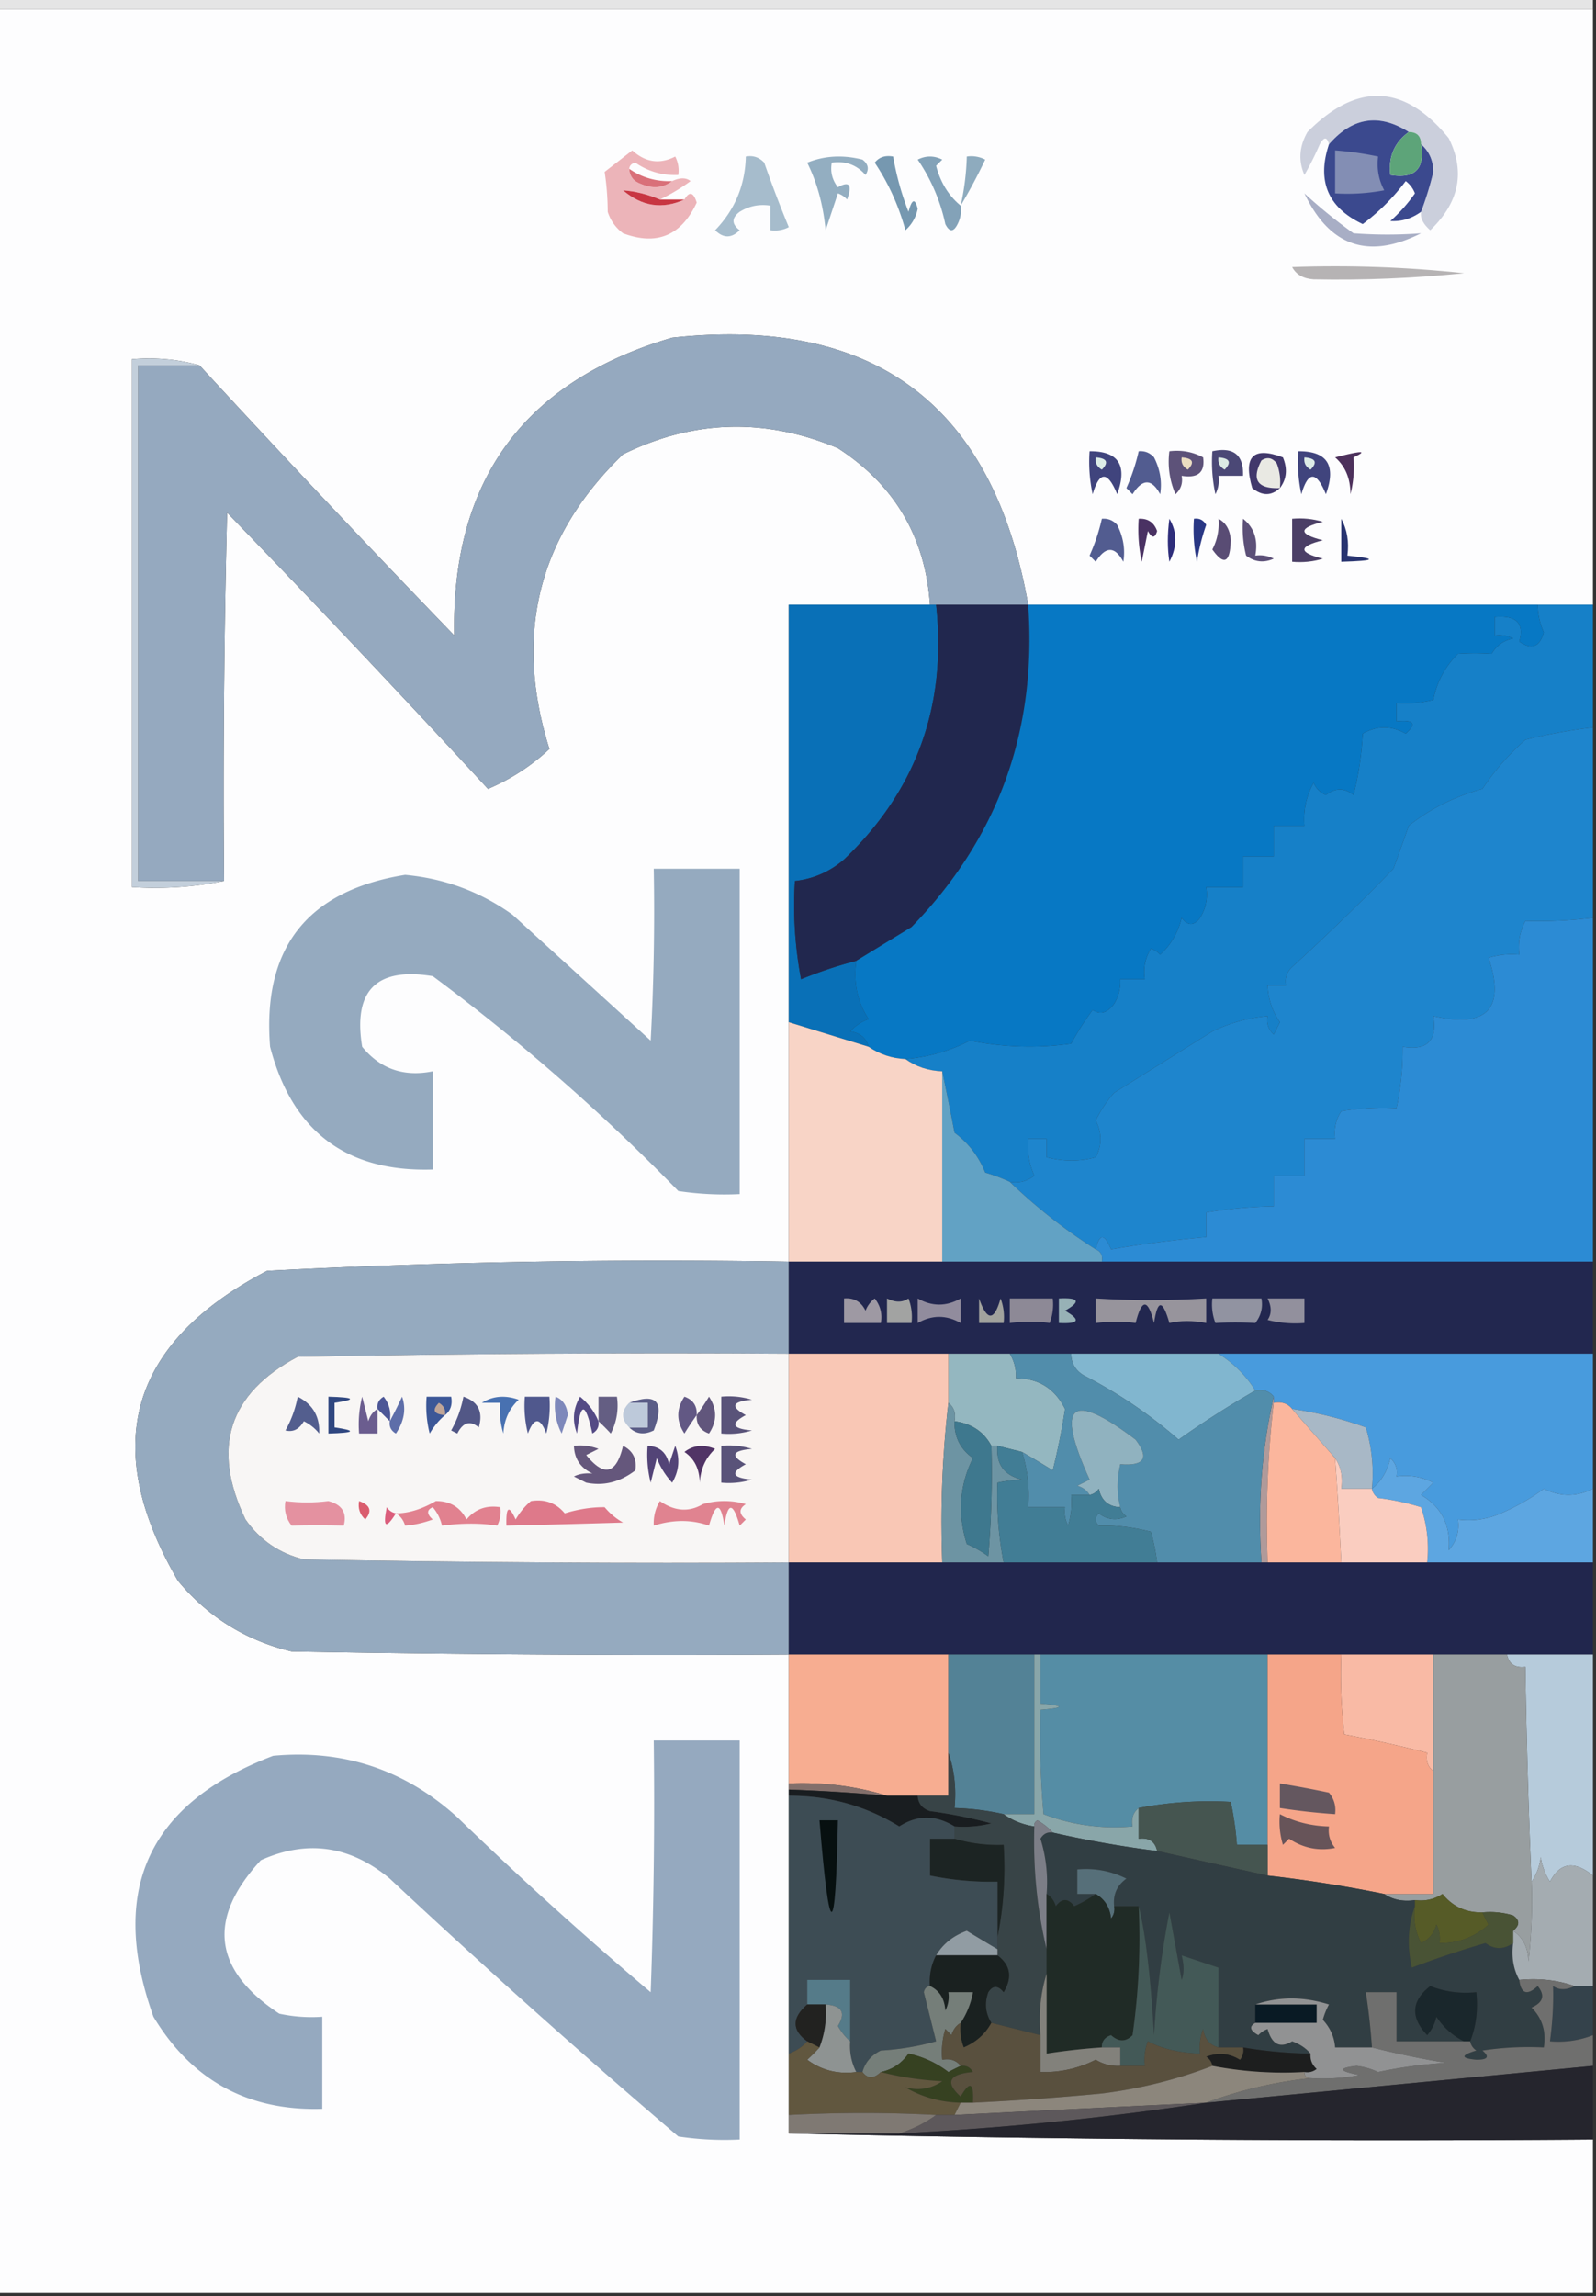 <svg xmlns="http://www.w3.org/2000/svg" width="260" height="374" style="shape-rendering:geometricPrecision;text-rendering:geometricPrecision;image-rendering:optimizeQuality;fill-rule:evenodd;clip-rule:evenodd"><rect width="100%" height="100%" fill="#333333" stroke="none"/><path style="opacity:1" fill="#e5e5e5" d="M-.5-.5h260v2H-.5v-2z"/><path style="opacity:1" fill="#fdfdfe" d="M-.5 1.5h260v97h-92c-5.716-32.54-25.049-47.04-58-43.5-24.135 7.086-35.969 23.253-35.5 48.5a2533.15 2533.15 0 0 1-41.5-44c-3.462-.982-7.129-1.315-11-1v86c5.195.321 10.195-.013 15-1-.167-20.003 0-40.003.5-60a2672.061 2672.061 0 0 1 42.5 45c3.756-1.603 7.09-3.77 10-6.5-5.838-18.649-1.838-34.649 12-48 11.472-5.637 23.138-5.97 35-1 9.249 5.998 14.249 14.498 15 25.5h-23v107c-28.384-.467-56.717.033-85 1.5-22.444 11.733-27.277 28.566-14.5 50.5 4.88 5.876 11.047 9.709 18.5 11.5 26.998.5 53.998.667 81 .5v78c43.497.999 87.163 1.332 131 1v25H-.5V1.5z"/><path style="opacity:1" fill="#cbcfdc" d="M231.5 34.5a53.19 53.19 0 0 0 2-6.5c-.025-1.876-.691-3.376-2-4.5 0-1.333-.667-2-2-2-4.84-3.07-9.173-2.403-13 2-.31-1.238-.81-1.238-1.5 0a48.195 48.195 0 0 1-2.5 5c-1.012-2.337-.845-4.67.5-7 8.109-8.17 15.776-7.837 23 1 2.73 5.463 1.73 10.463-3 15-1.156-1.002-1.656-2.002-1.5-3z"/><path style="opacity:1" fill="#3b498e" d="M229.5 21.5c-2.35 1.713-3.35 4.047-3 7 4 .667 5.667-1 5-5 1.309 1.124 1.975 2.624 2 4.5a53.19 53.19 0 0 1-2 6.5c-1.552 1.122-3.218 1.622-5 1.5a25.534 25.534 0 0 0 4-4.5 4.458 4.458 0 0 0-1.5-2 34.82 34.82 0 0 1-7 7c-5.668-2.672-7.501-7.006-5.5-13 3.827-4.403 8.16-5.07 13-2z"/><path style="opacity:1" fill="#5da479" d="M229.5 21.5c1.333 0 2 .667 2 2 .667 4-1 5.667-5 5-.35-2.953.65-5.287 3-7z"/><path style="opacity:1" fill="#7698b0" d="M142.5 26.5c.709-.904 1.709-1.237 3-1a45.792 45.792 0 0 0 2.5 9c.556-2.095 1.056-2.262 1.5-.5a6.202 6.202 0 0 1-2 3.5c-1.107-4.016-2.774-7.683-5-11z"/><path style="opacity:1" fill="#838eb4" d="M217.5 24.5c2.361.174 4.694.507 7 1-.239 1.967.094 3.8 1 5.5a32.438 32.438 0 0 1-8 .5v-7z"/><path style="opacity:1" fill="#8eabbe" d="M156.5 33.5a41.541 41.541 0 0 0 1-8 4.932 4.932 0 0 1 3 .5 89.951 89.951 0 0 1-4 7.5z"/><path style="opacity:1" fill="#93aec1" d="M131.5 26.5c2.804-1.138 5.804-1.305 9-.5.951.718 1.117 1.55.5 2.5-1.444-1.655-3.278-2.322-5.5-2-.262 1.478.071 2.811 1 4 1.866-1.063 2.366-.396 1.5 2a3.646 3.646 0 0 0-1.5-1l-2 6c-.388-4.089-1.388-7.756-3-11z"/><path style="opacity:1" fill="#a6bccc" d="M121.5 25.5c1.175-.219 2.175.114 3 1a196.252 196.252 0 0 0 4 10.5 4.932 4.932 0 0 1-3 .5v-4c-1.788-.285-3.455.048-5 1-1.333 1-1.333 2 0 3-1.333 1.333-2.667 1.333-4 0 3.224-3.337 4.891-7.337 5-12z"/><path style="opacity:1" fill="#83a2b8" d="M156.5 33.5a4.934 4.934 0 0 1-.5 3c-.667 1.333-1.333 1.333-2 0a29.476 29.476 0 0 0-4.5-10.5c1.333-.667 2.667-.667 4 0l-1 1c.706 2.714 2.039 4.881 4 6.5z"/><path style="opacity:1" fill="#ecb4b9" d="M102.5 27.5c.077 1.25.744 2.083 2 2.5 1.887.78 3.554.613 5-.5 1.267-.587 2.267-.587 3 0a31.597 31.597 0 0 1-5 3c-1.994-.85-3.994-1.35-6-1.5 3.076 2.633 6.409 3.133 10 1.5.802-1.385 1.469-1.218 2 .5-2.509 5.389-6.509 7.056-12 5a6.978 6.978 0 0 1-2.5-3.5 44.199 44.199 0 0 0-.5-6.5c1.495-1.16 2.995-2.327 4.5-3.5 2.149 1.958 4.482 2.291 7 1 .483.948.649 1.948.5 3-2.549.113-4.882-.554-7-2-.607.124-.94.457-1 1z"/><path style="opacity:1" fill="#c83642" d="M107.5 32.5h4c-3.591 1.633-6.924 1.133-10-1.5 2.006.15 4.006.65 6 1.5z"/><path style="opacity:1" fill="#d97079" d="M102.5 27.5c2.088 1.44 4.421 2.106 7 2-1.446 1.113-3.113 1.28-5 .5-1.256-.417-1.923-1.25-2-2.5z"/><path style="opacity:1" fill="#a8aec5" d="M212.5 31.5a84.149 84.149 0 0 0 8 6.5c3.694.278 7.361.278 11 0-8.564 4.312-14.898 2.145-19-6.5z"/><path style="opacity:1" fill="#b6b3b4" d="M210.5 43.5c9.357-.332 18.69.002 28 1-8.292.83-16.459 1.164-24.5 1-1.681-.108-2.848-.775-3.5-2z"/><path style="opacity:1" fill="#95a9bf" d="M167.5 98.5h-16c-.751-11.002-5.751-19.502-15-25.5-11.862-4.97-23.528-4.637-35 1-13.838 13.351-17.838 29.351-12 48-2.91 2.73-6.244 4.897-10 6.5a2672.061 2672.061 0 0 0-42.5-45c-.5 19.997-.667 39.997-.5 60h-14v-84h10a2533.15 2533.15 0 0 0 41.5 44c-.469-25.247 11.365-41.414 35.5-48.5 32.951-3.54 52.284 10.96 58 43.5z"/><path style="opacity:1" fill="#c3cfdb" d="M32.5 59.5h-10v84h14c-4.805.987-9.805 1.321-15 1v-86c3.871-.315 7.538.018 11 1z"/><path style="opacity:1" fill="#5d5279" d="M190.5 73.5c1.967-.24 3.801.094 5.5 1 .333 2.434-.834 3.434-3.5 3 .219 1.175-.114 2.175-1 3a13.115 13.115 0 0 1-1-7z"/><path style="opacity:1" fill="#525c90" d="M185.5 73.5c.996-.086 1.829.248 2.5 1 .991 1.947 1.325 3.947 1 6-1.38-2.558-2.88-2.558-4.5 0l-1-1a31.69 31.69 0 0 0 2-6z"/><path style="opacity:1" fill="#ebddc1" d="M192.5 74.5c1.837.14 2.17.806 1 2-.798-.457-1.131-1.124-1-2z"/><path style="opacity:1" fill="#4d315c" d="M217.5 74.5c4.408-1.127 5.408-1.127 3 0a18.452 18.452 0 0 1-.5 6c-.002-2.551-.836-4.551-2.5-6z"/><path style="opacity:1" fill="#40447d" d="M177.5 73.5c4.713-.032 6.213 2.3 4.5 7-1.553-3.8-2.886-3.8-4 0a24.935 24.935 0 0 1-.5-7z"/><path style="opacity:1" fill="#dcece7" d="M178.5 74.5c1.837.14 2.17.806 1 2-.798-.457-1.131-1.124-1-2z"/><path style="opacity:1" fill="#4b4876" d="M197.5 73.5c3.45-.744 5.116.59 5 4h-4a4.934 4.934 0 0 1-.5 3 24.935 24.935 0 0 1-.5-7z"/><path style="opacity:1" fill="#dbeae3" d="M198.5 74.5c1.837.14 2.17.806 1 2-.798-.457-1.131-1.124-1-2z"/><path style="opacity:1" fill="#40447d" d="M211.5 73.5c4.713-.032 6.213 2.3 4.5 7-1.553-3.8-2.886-3.8-4 0a24.935 24.935 0 0 1-.5-7z"/><path style="opacity:1" fill="#dcece7" d="M212.5 74.5c1.837.14 2.17.806 1 2-.798-.457-1.131-1.124-1-2z"/><path style="opacity:1" fill="#41386b" d="M208.5 79.5c-1.384 1.3-2.884 1.3-4.5 0-1.512-5.156.154-6.823 5-5 .78 1.887.613 3.554-.5 5z"/><path style="opacity:1" fill="#e9e9e3" d="M208.5 79.5c-3.661.15-4.661-1.35-3-4.5.949-.617 1.782-.45 2.5.5a8.43 8.43 0 0 1 .5 4z"/><path style="opacity:1" fill="#525c90" d="M179.5 84.5c.996-.086 1.829.248 2.5 1 .991 1.947 1.325 3.947 1 6-1.38-2.558-2.88-2.558-4.5 0l-1-1a31.69 31.69 0 0 0 2-6z"/><path style="opacity:1" fill="#2f2e7b" d="M190.5 84.5c1.297 2.193 1.297 4.527 0 7-.338-2.155-.338-4.489 0-7z"/><path style="opacity:1" fill="#4a3263" d="M185.5 84.5c1.495-.085 2.495.582 3 2-.346 1.196-.846 1.196-1.5 0l-1 5a24.935 24.935 0 0 1-.5-7z"/><path style="opacity:1" fill="#293784" d="M194.5 84.5c.876-.13 1.543.203 2 1a32.444 32.444 0 0 0-1.5 6 24.935 24.935 0 0 1-.5-7z"/><path style="opacity:1" fill="#4b3f66" d="M210.5 84.5c1.699-.16 3.366.007 5 .5-4 1-4 2 0 3-4 1-4 2 0 3-1.634.493-3.301.66-5 .5v-7z"/><path style="opacity:1" fill="#594c74" d="M198.5 84.5c1.225.652 1.892 1.819 2 3.5-.1 3.677-1.1 4.177-3 1.5a9.107 9.107 0 0 0 1-5z"/><path style="opacity:1" fill="#5c5078" d="M202.5 84.5c1.808 1.418 2.475 3.418 2 6a4.932 4.932 0 0 1 3 .5c-1.612.72-3.112.554-4.5-.5a18.452 18.452 0 0 1-.5-6z"/><path style="opacity:1" fill="#283470" d="M218.5 84.5c.961 1.765 1.295 3.765 1 6 5 .503 4.667.836-1 1v-7z"/><path style="opacity:1" fill="#0970b7" d="M151.5 98.5h1c1.778 16.444-3.222 30.277-15 41.5-2.318 1.993-4.984 3.159-8 3.5a64.873 64.873 0 0 0 1 16 71.408 71.408 0 0 1 9-3c-.506 3.507.16 6.674 2 9.5a7.293 7.293 0 0 0-3 2c1.619.236 2.619 1.069 3 2.5-4.334-1.334-8.667-2.668-13-4v-68h23z"/><path style="opacity:1" fill="#21274e" d="M152.5 98.5h15c1.458 20.47-4.875 37.97-19 52.5a3555.729 3555.729 0 0 0-9 5.5 71.408 71.408 0 0 0-9 3 64.873 64.873 0 0 1-1-16c3.016-.341 5.682-1.507 8-3.5 11.778-11.223 16.778-25.056 15-41.5z"/><path style="opacity:1" fill="#1680c8" d="M250.5 98.5h9v20a84.257 84.257 0 0 0-11 2 40.372 40.372 0 0 0-7 8c-4.52 1.241-8.52 3.241-12 6a931.177 931.177 0 0 1-2.5 7 374.087 374.087 0 0 1-16.5 16c-.886.825-1.219 1.825-1 3h-3c.079 2.166.746 4.166 2 6l-1 2c-.886-.825-1.219-1.825-1-3a25.959 25.959 0 0 0-9 2.5l-16 10a20.528 20.528 0 0 0-3 4.5c1.028 2.06 1.028 4.06 0 6-2.596.713-5.263.713-8 0v-3h-3a11.988 11.988 0 0 0 1 6c-1.189.929-2.522 1.262-4 1a28.208 28.208 0 0 0-4-1.5c-1.073-2.657-2.74-4.823-5-6.5a624.355 624.355 0 0 0-2-10c-2.286-.095-4.286-.762-6-2 3.739-.311 7.239-1.311 10.5-3a49.117 49.117 0 0 0 16.5.5 47.02 47.02 0 0 1 3.5-5.5c1.243.836 2.41.503 3.5-1a6.846 6.846 0 0 0 1-4h4c-.285-1.788.048-3.455 1-5a3.647 3.647 0 0 1 1.5 1c1.745-1.589 2.912-3.589 3.5-6 1 1.333 2 1.333 3 0 .952-1.545 1.285-3.212 1-5h6v-5h5v-5h5c-.202-2.489.298-4.823 1.5-7 .388.928 1.055 1.595 2 2 1.533-1.195 3.033-1.195 4.5 0a52.141 52.141 0 0 0 1.5-10c2.333-1.333 4.667-1.333 7 0 1.836-1.631 1.336-2.298-1.5-2v-3a18.453 18.453 0 0 0 6-.5c.563-2.906 1.896-5.406 4-7.5a41.03 41.03 0 0 1 5.5 0c.772-1.349 1.939-2.182 3.5-2.5a4.934 4.934 0 0 0-3-.5v-3c3.523-.312 4.856 1.021 4 4 1.995 1.39 3.328.89 4-1.5a11.187 11.187 0 0 1-1-4.5z"/><path style="opacity:1" fill="#0778c4" d="M167.5 98.5h83c.019 1.56.352 3.06 1 4.5-.672 2.39-2.005 2.89-4 1.5.856-2.979-.477-4.312-4-4v3a4.934 4.934 0 0 1 3 .5c-1.561.318-2.728 1.151-3.5 2.5a41.03 41.03 0 0 0-5.5 0c-2.104 2.094-3.437 4.594-4 7.5a18.453 18.453 0 0 1-6 .5v3c2.836-.298 3.336.369 1.5 2-2.333-1.333-4.667-1.333-7 0a52.141 52.141 0 0 1-1.5 10c-1.467-1.195-2.967-1.195-4.5 0-.945-.405-1.612-1.072-2-2-1.202 2.177-1.702 4.511-1.5 7h-5v5h-5v5h-6c.285 1.788-.048 3.455-1 5-1 1.333-2 1.333-3 0-.588 2.411-1.755 4.411-3.5 6a3.647 3.647 0 0 0-1.5-1c-.952 1.545-1.285 3.212-1 5h-4a6.846 6.846 0 0 1-1 4c-1.09 1.503-2.257 1.836-3.5 1a47.02 47.02 0 0 0-3.5 5.5c-5.54.764-11.04.597-16.5-.5-3.261 1.689-6.761 2.689-10.5 3-2.203-.104-4.203-.77-6-2-.381-1.431-1.381-2.264-3-2.5a7.293 7.293 0 0 1 3-2c-1.84-2.826-2.506-5.993-2-9.5 2.972-1.822 5.972-3.656 9-5.5 14.125-14.53 20.458-32.03 19-52.5z"/><path style="opacity:1" fill="#1e85cd" d="M259.5 118.5v31c-3.526.439-7.193.606-11 .5-.906 1.699-1.239 3.533-1 5.5a12.93 12.93 0 0 0-5 .5c2.768 8.317-.232 11.484-9 9.5.667 4-1 5.667-5 5a44.866 44.866 0 0 1-1 10 40.914 40.914 0 0 0-9 .5c-.88 1.356-1.214 2.856-1 4.5h-5v6h-5v5a72.032 72.032 0 0 0-11 1v4c-5.234.459-10.4 1.126-15.5 2-1.071-2.613-1.905-2.613-2.5 0a88.302 88.302 0 0 1-14-11c1.478.262 2.811-.071 4-1a11.988 11.988 0 0 1-1-6h3v3c2.737.713 5.404.713 8 0 1.028-1.94 1.028-3.94 0-6a20.528 20.528 0 0 1 3-4.5l16-10a25.959 25.959 0 0 1 9-2.5c-.219 1.175.114 2.175 1 3l1-2c-1.254-1.834-1.921-3.834-2-6h3c-.219-1.175.114-2.175 1-3a374.087 374.087 0 0 0 16.5-16c.856-2.368 1.69-4.702 2.5-7 3.48-2.759 7.48-4.759 12-6a40.372 40.372 0 0 1 7-8 84.257 84.257 0 0 1 11-2z"/><path style="opacity:1" fill="#95aabf" d="M106.5 141.5h14v53a50.464 50.464 0 0 1-10-.5 332.986 332.986 0 0 0-40-35c-9.167-1.5-13 2.333-11.5 11.5 2.944 3.614 6.778 4.947 11.5 4v16c-14.076.439-22.909-6.228-26.5-20-1.285-16.094 6.048-25.427 22-28 6.441.591 12.274 2.757 17.5 6.5l22.5 20.5c.5-9.327.666-18.661.5-28z"/><path style="opacity:1" fill="#2c8bd4" d="M259.5 149.5v56h-80c.172-.992-.162-1.658-1-2 .595-2.613 1.429-2.613 2.5 0 5.1-.874 10.266-1.541 15.5-2v-4a72.032 72.032 0 0 1 11-1v-5h5v-6h5c-.214-1.644.12-3.144 1-4.5a40.914 40.914 0 0 1 9-.5 44.866 44.866 0 0 0 1-10c4 .667 5.667-1 5-5 8.768 1.984 11.768-1.183 9-9.5a12.93 12.93 0 0 1 5-.5c-.239-1.967.094-3.801 1-5.5 3.807.106 7.474-.061 11-.5z"/><path style="opacity:1" fill="#f8d4c6" d="M128.5 166.5c4.333 1.332 8.666 2.666 13 4 1.797 1.23 3.797 1.896 6 2 1.714 1.238 3.714 1.905 6 2v31h-25v-39z"/><path style="opacity:1" fill="#62a2c4" d="M153.5 174.5a624.355 624.355 0 0 1 2 10c2.26 1.677 3.927 3.843 5 6.5 1.401.41 2.734.91 4 1.5a88.302 88.302 0 0 0 14 11c.838.342 1.172 1.008 1 2h-26v-31z"/><path style="opacity:1" fill="#95aabf" d="M128.5 205.5v15c-26.669-.167-53.335 0-80 .5-11.261 6.001-14.094 14.834-8.5 26.5 2.365 3.369 5.532 5.536 9.5 6.5 26.331.5 52.665.667 79 .5v15c-27.002.167-54.002 0-81-.5-7.453-1.791-13.62-5.624-18.5-11.5-12.777-21.934-7.944-38.767 14.5-50.5a1245.055 1245.055 0 0 1 85-1.5z"/><path style="opacity:1" fill="#22274f" d="M128.5 205.5h131v15h-131v-15z"/><path style="opacity:1" fill="#918c9d" d="M149.5 211.5c2.333 1.333 4.667 1.333 7 0v4c-2.333-1.333-4.667-1.333-7 0v-4z"/><path style="opacity:1" fill="#97b1b6" d="M172.5 211.5c3.297-.171 3.631.495 1 2 2.631 1.505 2.297 2.171-1 2v-4z"/><path style="opacity:1" fill="#92909d" d="M206.5 211.5h6v4a18.453 18.453 0 0 1-6-.5c.671-.986.671-2.153 0-3.5z"/><path style="opacity:1" fill="#9e99a3" d="M137.5 211.5c1.624-.14 2.79.527 3.5 2a4.457 4.457 0 0 1 1.5-2c.929 1.189 1.262 2.522 1 4h-6v-4z"/><path style="opacity:1" fill="#a2a3a2" d="M144.5 211.5c1.347.671 2.514.671 3.5 0a8.43 8.43 0 0 1 .5 4h-4v-4z"/><path style="opacity:1" fill="#8d8996" d="M164.5 211.5h7a8.43 8.43 0 0 1-.5 4c-1.956-.284-4.123-.284-6.5 0v-4z"/><path style="opacity:1" fill="#97949c" d="M178.5 211.5c5.846.359 11.846.359 18 0v4c-2.174-.42-4.174-.42-6 0-1.098-3.861-1.931-3.861-2.5 0-1-4-2-4-3 0-1.956-.284-4.123-.284-6.5 0v-4z"/><path style="opacity:1" fill="#9193a1" d="M197.5 211.5h8c.262 1.478-.071 2.811-1 4a57.29 57.29 0 0 0-6.5 0 8.43 8.43 0 0 1-.5-4z"/><path style="opacity:1" fill="#a1a29d" d="M159.5 211.5c1.294 3.723 2.461 3.723 3.5 0a8.43 8.43 0 0 1 .5 4h-4v-4z"/><path style="opacity:1" fill="#f8f6f5" d="M128.5 220.5v34c-26.335.167-52.669 0-79-.5-3.968-.964-7.135-3.131-9.5-6.5-5.594-11.666-2.761-20.499 8.5-26.5 26.665-.5 53.331-.667 80-.5z"/><path style="opacity:1" fill="#489bdd" d="M198.5 220.5h61v22c-2.647 1.324-5.314 1.324-8 0-2.098 1.555-4.431 2.888-7 4a13.116 13.116 0 0 1-7 1c.269 1.929-.231 3.595-1.5 5 .352-4.034-1.148-7.034-4.5-9l2-2a9.86 9.86 0 0 0-6-1c.219-1.175-.114-2.175-1-3-.501 2.155-1.501 3.822-3 5a25.879 25.879 0 0 0-1-10 60.204 60.204 0 0 0-12-3c-.709-.904-1.709-1.237-3-1v-1c-.709-.904-1.709-1.237-3-1-1.516-2.436-3.516-4.436-6-6z"/><path style="opacity:1" fill="#81b6cf" d="M174.5 220.5h24c2.484 1.564 4.484 3.564 6 6a155.64 155.64 0 0 0-12.5 8c-4.671-4.087-9.838-7.587-15.5-10.5-1.323-.816-1.989-1.983-2-3.5z"/><path style="opacity:1" fill="#7e88bb" d="M90.5 227.5c1.194.47 1.86 1.47 2 3l-1 3a9.864 9.864 0 0 1-1-6z"/><path style="opacity:1" fill="#5b5d87" d="M102.5 228.5c4.486-1.677 5.819-.177 4 4.5-1.566.765-2.899.598-4-.5h3v-4h-3z"/><path style="opacity:1" fill="#535e8e" d="M48.5 227.5c2.452 1.236 3.619 3.236 3.5 6a7.253 7.253 0 0 0-2.5-2c-.758 1.311-1.758 1.811-3 1.5a18.163 18.163 0 0 0 2-5.5z"/><path style="opacity:1" fill="#4c5696" d="m63.5 231.5-2-2c-.13-.876.203-1.543 1-2 .929 1.189 1.262 2.522 1 4z"/><path style="opacity:1" fill="#525786" d="M75.5 227.5c2.408.815 3.24 2.481 2.5 5-1.406-1.168-2.572-.835-3.5 1l-1-.5a18.163 18.163 0 0 0 2-5.5z"/><path style="opacity:1" fill="#4871b1" d="M78.5 228.5c1.788-1.122 3.788-1.289 6-.5-1.546 1.44-2.379 3.273-2.5 5.5a12.935 12.935 0 0 1-.5-5h-3z"/><path style="opacity:1" fill="#645e83" d="M97.5 231.5v-4h3a9.86 9.86 0 0 1-1 6 30.968 30.968 0 0 0-2-2z"/><path style="opacity:1" fill="#625884" d="M113.5 230.5a44.093 44.093 0 0 0-2 3c-1.333-2-1.333-4 0-6 1.419.505 2.085 1.505 2 3z"/><path style="opacity:1" fill="#304780" d="M53.5 227.5c4.338.122 4.672.455 1 1v4c3.672.545 3.338.878-1 1v-6z"/><path style="opacity:1" fill="#50588d" d="M85.5 227.5h4a18.437 18.437 0 0 1-.5 6c-1-2.667-2-2.667-3 0a18.437 18.437 0 0 1-.5-6z"/><path style="opacity:1" fill="#bdc9da" d="M102.5 228.5h3v4h-3c-1.333-1.333-1.333-2.667 0-4z"/><path style="opacity:1" fill="#94b7c0" d="M154.5 220.5h10c.734 1.208 1.067 2.541 1 4 3.68.008 6.347 1.675 8 5a104.781 104.781 0 0 1-2 10 198.418 198.418 0 0 0-5-3l-4-1h-1c-1.233-2.296-3.233-3.63-6-4 .237-1.291-.096-2.291-1-3v-8z"/><path style="opacity:1" fill="#3c5797" d="M72.5 230.5c-.969.809-1.802 1.809-2.5 3a18.437 18.437 0 0 1-.5-6h4c.237 1.291-.096 2.291-1 3z"/><path style="opacity:1" fill="#c0a597" d="M72.5 230.5c-1.837-.139-2.17-.806-1-2 .797.457 1.13 1.124 1 2z"/><path style="opacity:1" fill="#544a85" d="M97.5 231.5c.13.876-.203 1.543-1 2-1.124-5.221-1.958-5.221-2.5 0-.808-2.079-.641-4.079.5-6 1.36 1.124 2.36 2.458 3 4z"/><path style="opacity:1" fill="#6b5d8f" d="M61.5 229.5v4h-3a18.437 18.437 0 0 1 .5-6l1 4c.278-.916.778-1.582 1.5-2z"/><path style="opacity:1" fill="#5e6ea9" d="M63.5 231.5a70.915 70.915 0 0 0 2-4c.688 1.977.355 3.977-1 6-.797-.457-1.13-1.124-1-2z"/><path style="opacity:1" fill="#61567c" d="M113.5 230.5a44.093 44.093 0 0 0 2-3c1.333 2 1.333 4 0 6-1.419-.505-2.085-1.505-2-3z"/><path style="opacity:1" fill="#595379" d="M117.5 227.5a12.93 12.93 0 0 1 5 .5c-3.242.283-3.576 1.117-1 2.5-2.576 1.383-2.242 2.217 1 2.5a12.93 12.93 0 0 1-5 .5v-6z"/><path style="opacity:1" fill="#b09a9a" d="M207.5 227.5v1c-.993 8.484-1.326 17.151-1 26h-1c-.638-9.395.029-18.395 2-27z"/><path style="opacity:1" fill="#65577c" d="M93.5 235.5a8.43 8.43 0 0 1 4 .5l-2 1c2.91 3.617 4.911 3.117 6-1.5 1.611.82 2.278 2.154 2 4-2.492 1.913-5.159 2.58-8 2l-2-1c.762-.411 1.762-.577 3-.5-1.939-.908-2.939-2.408-3-4.5z"/><path style="opacity:1" fill="#f9c7b5" d="M128.5 220.5h26v8c-.993 8.484-1.326 17.151-1 26h-25v-34z"/><path style="opacity:1" fill="#fbb69d" d="M207.5 228.5c1.291-.237 2.291.096 3 1 2.304 2.641 4.638 5.308 7 8 .407 5.661.74 11.328 1 17h-12c-.326-8.849.007-17.516 1-26z"/><path style="opacity:1" fill="#534477" d="M105.5 235.5c1.911.074 3.078 1.074 3.5 3l1-3c.808 2.079.641 4.079-.5 6a12.403 12.403 0 0 1-2.5-4l-1 4a18.453 18.453 0 0 1-.5-6z"/><path style="opacity:1" fill="#513466" d="M111.5 236.5c1.446-1.113 3.113-1.28 5-.5-1.546 1.44-2.379 3.273-2.5 5.5-.05-2.244-.883-3.911-2.5-5z"/><path style="opacity:1" fill="#a8b8c6" d="M210.5 229.5a60.204 60.204 0 0 1 12 3 25.879 25.879 0 0 1 1 10h-5c.284-1.915-.049-3.581-1-5a3741.969 3741.969 0 0 1-7-8z"/><path style="opacity:1" fill="#6d94a3" d="M154.5 228.5c.904.709 1.237 1.709 1 3-.059 2.549.941 4.549 3 6-2.203 4.442-2.536 9.109-1 14a18.08 18.08 0 0 1 3.5 2c.499-5.991.666-11.991.5-18h1c-.259 2.98 1.074 4.813 4 5.5-1.585.085-2.918.251-4 .5a56.844 56.844 0 0 0 1 13h-10c-.326-8.849.007-17.516 1-26z"/><path style="opacity:1" fill="#595379" d="M117.5 235.5a12.93 12.93 0 0 1 5 .5c-3.242.283-3.576 1.117-1 2.5-2.576 1.383-2.242 2.217 1 2.5a12.93 12.93 0 0 1-5 .5v-6z"/><path style="opacity:1" fill="#3e788e" d="M155.5 231.5c2.767.37 4.767 1.704 6 4a162.597 162.597 0 0 1-.5 18 18.08 18.08 0 0 0-3.5-2c-1.536-4.891-1.203-9.558 1-14-2.059-1.451-3.059-3.451-3-6z"/><path style="opacity:1" fill="#518dab" d="M164.5 220.5h10c.011 1.517.677 2.684 2 3.5 5.662 2.913 10.829 6.413 15.5 10.5a155.64 155.64 0 0 1 12.5-8c1.291-.237 2.291.096 3 1-1.971 8.605-2.638 17.605-2 27h-17a35.678 35.678 0 0 0-1-5c-2.907-.747-5.74-1.081-8.5-1-.667-.667-.667-1.333 0-2 1.388 1.054 2.888 1.22 4.5.5-.556-.383-.889-.883-1-1.5-.567-2.198-.567-4.531 0-7 3.939.322 4.772-1.011 2.5-4-10.597-8.031-13.097-5.864-7.5 6.5l-2 1c.916.278 1.582.778 2 1.5h-3a12.93 12.93 0 0 1-.5 5 4.934 4.934 0 0 1-.5-3h-6c.236-3.109-.097-6.109-1-9 1.632.946 3.299 1.946 5 3a104.781 104.781 0 0 0 2-10c-1.653-3.325-4.32-4.992-8-5 .067-1.459-.266-2.792-1-4z"/><path style="opacity:1" fill="#90b2bf" d="M182.5 245.5c-1.911-.074-3.078-1.074-3.5-3-.383.556-.883.889-1.5 1-.418-.722-1.084-1.222-2-1.5l2-1c-5.597-12.364-3.097-14.531 7.5-6.5 2.272 2.989 1.439 4.322-2.5 4-.567 2.469-.567 4.802 0 7z"/><path style="opacity:1" fill="#e1818f" d="M64.5 246.5c2.04 0 4.206-.666 6.5-2 2.305-.016 3.972.984 5 3 1.4-1.692 3.234-2.359 5.5-2a4.932 4.932 0 0 1-.5 3c-2.697-.424-5.697-.424-9 0a6.807 6.807 0 0 0-1.5-3c-1.006.438-1.006 1.104 0 2-1.578.572-3.078.906-4.5 1-.278-.916-.778-1.582-1.5-2z"/><path style="opacity:1" fill="#e491a0" d="M46.5 244.5c2.369.298 4.702.298 7 0 2.224.581 3.057 1.914 2.5 4-2.867-.066-5.7-.066-8.5 0-.929-1.189-1.262-2.522-1-4z"/><path style="opacity:1" fill="#5da6e1" d="M259.5 242.5v12h-27a21.127 21.127 0 0 0-1-9 38.852 38.852 0 0 0-7-1.5c-.556-.383-.889-.883-1-1.5 1.499-1.178 2.499-2.845 3-5 .886.825 1.219 1.825 1 3a9.86 9.86 0 0 1 6 1l-2 2c3.352 1.966 4.852 4.966 4.5 9 1.269-1.405 1.769-3.071 1.5-5a13.116 13.116 0 0 0 7-1c2.569-1.112 4.902-2.445 7-4 2.686 1.324 5.353 1.324 8 0z"/><path style="opacity:1" fill="#da5d6e" d="M58.5 244.5c1.832.64 2.165 1.64 1 3-.886-.825-1.219-1.825-1-3z"/><path style="opacity:1" fill="#db5e7c" d="M64.5 246.5c-1.654 2.637-2.154 2.303-1.5-1 .383.556.883.889 1.5 1z"/><path style="opacity:1" fill="#de798a" d="M86.5 244.5c2.266-.359 4.1.308 5.5 2 2.232-.687 4.398-1.021 6.5-1a10.756 10.756 0 0 0 3 2.5c-6.36.193-12.694.36-19 .5-.088-3.098.412-3.432 1.5-1 .698-1.191 1.531-2.191 2.5-3z"/><path style="opacity:1" fill="#e08390" d="M107.5 244.5c2.401 1.673 4.734 1.84 7 .5a12.494 12.494 0 0 1 7 0c-1.141.741-1.141 1.575 0 2.5l-1 1c-1.098-3.861-1.931-3.861-2.5 0-.569-3.861-1.402-3.861-2.5 0-2.829-1.001-5.829-1.001-9 0-.067-1.459.266-2.792 1-4z"/><path style="opacity:1" fill="#facdc0" d="M217.5 237.5c.951 1.419 1.284 3.085 1 5h5c.111.617.444 1.117 1 1.5 2.391.287 4.724.787 7 1.5a21.127 21.127 0 0 1 1 9h-14a655.874 655.874 0 0 0-1-17z"/><path style="opacity:1" fill="#417d95" d="m162.5 235.5 4 1c.903 2.891 1.236 5.891 1 9h6a4.934 4.934 0 0 0 .5 3 12.93 12.93 0 0 0 .5-5h3c.617-.111 1.117-.444 1.5-1 .422 1.926 1.589 2.926 3.5 3 .111.617.444 1.117 1 1.5-1.612.72-3.112.554-4.5-.5-.667.667-.667 1.333 0 2 2.76-.081 5.593.253 8.5 1a35.678 35.678 0 0 1 1 5h-25a56.844 56.844 0 0 1-1-13c1.082-.249 2.415-.415 4-.5-2.926-.687-4.259-2.52-4-5.5z"/><path style="opacity:1" fill="#21264d" d="M128.5 254.5h131v15h-131v-15z"/><path style="opacity:1" fill="#558da5" d="M169.5 269.5h37v31h-5a51.569 51.569 0 0 0-1-7 61.281 61.281 0 0 0-15 1c-.904.709-1.237 1.709-1 3-5.036.438-9.869-.228-14.5-2a145.053 145.053 0 0 1-.5-17c4-.333 4-.667 0-1v-8z"/><path style="opacity:1" fill="#f9baa5" d="M218.5 269.5h15v19c-.904-.709-1.237-1.709-1-3a220.184 220.184 0 0 0-13.5-3 84.902 84.902 0 0 1-.5-13z"/><path style="opacity:1" fill="#b6cbdb" d="M245.5 269.5h14v36c-3.04-2.467-5.373-2.134-7 1a10.258 10.258 0 0 1-1.5-4c-.21 1.558-.71 2.891-1.5 4-.5-11.661-.833-23.327-1-35-1.679.215-2.679-.452-3-2z"/><path style="opacity:1" fill="#95a9bf" d="M106.5 283.5h14v65a50.464 50.464 0 0 1-10-.5 1393.904 1393.904 0 0 1-47-42c-6.483-5.381-13.483-6.381-21-3-8.793 9.529-7.793 17.862 3 25 2.31.497 4.643.663 7 .5v15c-12.08.377-21.246-4.623-27.5-15-7.362-20.596-.862-34.763 19.5-42.5 11.462-1.068 21.462 2.265 30 10a633.553 633.553 0 0 0 31.5 28.5c.5-13.663.667-27.329.5-41z"/><path style="opacity:1" fill="#f7ad91" d="M128.5 269.5h26v23h-10c-5.083-1.578-10.416-2.245-16-2v-21z"/><path style="opacity:1" fill="#538296" d="M154.5 269.5h14v26h-5a41.541 41.541 0 0 0-8-1c.31-3.213-.023-6.213-1-9v-16z"/><path style="opacity:1" fill="#836f6b" d="M128.5 291.5v-1c5.584-.245 10.917.422 16 2a291.573 291.573 0 0 0-16-1z"/><path style="opacity:1" fill="#989ea0" d="M233.5 269.5h12c.321 1.548 1.321 2.215 3 2 .167 11.673.5 23.339 1 35a84.902 84.902 0 0 1-.5 13c-.05-2.244-.883-3.911-2.5-5 1.098-.897 1.098-1.73 0-2.5a12.93 12.93 0 0 0-5-.5c-2.698.05-4.864-.95-6.5-3-1.356.88-2.856 1.214-4.5 1-1.915.284-3.581-.049-5-1h8v-39z"/><path style="opacity:1" fill="#191d20" d="M128.5 292.5v-1c5.345.187 10.678.52 16 1h5c.077 1.25.744 2.083 2 2.5a79.066 79.066 0 0 1 10 2 18.453 18.453 0 0 1-6 .5c-3.067-1.892-6.067-1.892-9 0-5.481-3.363-11.481-5.029-18-5z"/><path style="opacity:1" fill="#f5a589" d="M206.5 269.5h12a84.902 84.902 0 0 0 .5 13c4.524.857 9.024 1.857 13.5 3-.237 1.291.096 2.291 1 3v20h-8a217.455 217.455 0 0 0-19-3v-36z"/><path style="opacity:1" fill="#64575f" d="M208.5 290.5c2.666.433 5.332.933 8 1.5.837 1.011 1.17 2.178 1 3.5a104.618 104.618 0 0 1-9-1v-4z"/><path style="opacity:1" fill="#89a6a9" d="M168.5 269.5h1v8c4 .333 4 .667 0 1-.166 5.676.001 11.343.5 17 4.631 1.772 9.464 2.438 14.5 2-.237-1.291.096-2.291 1-3v5c1.679-.215 2.679.452 3 2a174.494 174.494 0 0 1-17-3c-.672-.767-1.505-1.434-2.5-2-.399.228-.565.562-.5 1-1.903-.296-3.57-.963-5-2h5v-26z"/><path style="opacity:1" fill="#384447" d="M154.5 285.5c.977 2.787 1.31 5.787 1 9 2.706.075 5.373.408 8 1 1.43 1.037 3.097 1.704 5 2-.206 6.896.461 13.563 2 20v4c-.979 3.125-1.313 6.458-1 10l-8-2c-.973-1.568-1.14-3.235-.5-5 .741-1.141 1.575-1.141 2.5 0 1.449-2.412 1.116-4.412-1-6v-3c.987-4.805 1.321-9.805 1-15a24.93 24.93 0 0 1-8-1v-2a18.453 18.453 0 0 0 6-.5 79.066 79.066 0 0 0-10-2c-1.256-.417-1.923-1.25-2-2.5h5v-7z"/><path style="opacity:1" fill="#455550" d="M206.5 300.5v5a4522.913 4522.913 0 0 1-18-4c-.321-1.548-1.321-2.215-3-2v-5a61.281 61.281 0 0 1 15-1 51.569 51.569 0 0 1 1 7h5z"/><path style="opacity:1" fill="#675459" d="M208.5 295.5c2.493 1.274 5.159 1.94 8 2-.17 1.322.163 2.489 1 3.5-2.687.537-5.187.037-7.5-1.5l-1 1a12.93 12.93 0 0 1-.5-5z"/><path style="opacity:1" fill="#1c2423" d="M155.5 299.5a24.93 24.93 0 0 0 8 1c.321 5.195-.013 10.195-1 15v-9a49.369 49.369 0 0 1-11-1v-6h4z"/><path style="opacity:1" fill="#313e43" d="M171.5 298.5a174.494 174.494 0 0 0 17 3 4522.913 4522.913 0 0 0 18 4 217.455 217.455 0 0 1 19 3c1.419.951 3.085 1.284 5 1v1c-1.141 3.14-1.308 6.473-.5 10a156.221 156.221 0 0 1 12-4c1.455 1.08 2.955 1.08 4.5 0-.295 2.235.039 4.235 1 6 .275 2.258 1.275 2.592 3 1 1.239 1.507.905 2.674-1 3.5 1.75 1.754 2.417 3.921 2 6.5a50.464 50.464 0 0 0-10 .5c1.206 1.018.873 1.518-1 1.5-2.563-.237-2.563-.737 0-1.5-.556-.383-.889-.883-1-1.5.973-2.448 1.306-5.115 1-8-2.619.268-5.119-.065-7.5-1-3.096 2.413-3.263 5.079-.5 8a6.802 6.802 0 0 0 1.5-3c1.196 1.786 2.696 3.119 4.5 4h-11v-8h-5c.463 2.982.796 5.982 1 9h-6c-.126-1.7-.793-3.2-2-4.5.235-.873.569-1.707 1-2.5-4.149-1.309-8.149-1.309-12 0v3c-1.047.578-.88 1.244.5 2a3.647 3.647 0 0 1 1.5-1c.7 2.515 2.033 3.182 4 2 1.239.442 2.239 1.109 3 2a72.032 72.032 0 0 1-11-1h-4v-13l-6-2c.406 1.609.406 2.943 0 4l-2-11a149.583 149.583 0 0 0-2.5 20c-.565-9.716-1.398-16.716-2.5-21h-4c-.203-1.89.463-3.39 2-4.5-2.514-1.252-5.18-1.752-8-1.5v4h3a19.602 19.602 0 0 1-3.5 2c-1-1.333-2-1.333-3 0-.278-.916-.778-1.582-1.5-2a23.832 23.832 0 0 0-1-9c.457-.798 1.124-1.131 2-1z"/><path style="opacity:1" fill="#7c7e87" d="M171.5 298.5c-.876-.131-1.543.202-2 1a23.832 23.832 0 0 1 1 9v9c-1.539-6.437-2.206-13.104-2-20-.065-.438.101-.772.5-1 .995.566 1.828 1.233 2.5 2z"/><path style="opacity:1" fill="#566f79" d="M181.5 310.5a2.428 2.428 0 0 1-.5 2c-.2-1.82-1.034-3.153-2.5-4h-3v-4c2.82-.252 5.486.248 8 1.5-1.537 1.11-2.203 2.61-2 4.5z"/><path style="opacity:1" fill="#565b27" d="M241.5 311.5c.304.65.637 1.317 1 2-2.296 2.052-4.963 3.052-8 3a4.934 4.934 0 0 0-.5-3c-.368 1.41-1.201 2.41-2.5 3a9.86 9.86 0 0 1-1-6v-1c1.644.214 3.144-.12 4.5-1 1.636 2.05 3.802 3.05 6.5 3z"/><path style="opacity:1" fill="#a4acb1" d="M259.5 305.5v18h-3c-2.787-.977-5.787-1.31-9-1-.961-1.765-1.295-3.765-1-6v-2c1.617 1.089 2.45 2.756 2.5 5 .499-4.321.666-8.654.5-13 .79-1.109 1.29-2.442 1.5-4a10.258 10.258 0 0 0 1.5 4c1.627-3.134 3.96-3.467 7-1z"/><path style="opacity:1" fill="#3d4c54" d="M128.5 292.5c6.519-.029 12.519 1.637 18 5 2.933-1.892 5.933-1.892 9 0v2h-4v6a49.369 49.369 0 0 0 11 1v11a400.493 400.493 0 0 1-5-3c-2.231.809-3.898 2.143-5 4-.801 1.542-1.134 3.208-1 5-.543.06-.876.393-1 1l2 8a42.769 42.769 0 0 1-9 1.5c-1.563.759-2.563 1.926-3 3.5h-1c-.801-1.542-1.134-3.208-1-5v-10h-7v4c-2.515 2.182-2.515 4.182 0 6-.79.901-1.79 1.568-3 2v-42z"/><path style="opacity:1" fill="#071010" d="M133.5 296.5h3c-.371 19.896-1.371 19.896-3 0z"/><path style="opacity:1" fill="#495335" d="M230.5 310.5a9.86 9.86 0 0 0 1 6c1.299-.59 2.132-1.59 2.5-3 .483.948.649 1.948.5 3 3.037.052 5.704-.948 8-3a43.836 43.836 0 0 1-1-2 12.93 12.93 0 0 1 5 .5c1.098.77 1.098 1.603 0 2.5v2c-1.545 1.08-3.045 1.08-4.5 0a156.221 156.221 0 0 0-12 4c-.808-3.527-.641-6.86.5-10z"/><path style="opacity:1" fill="#919ca3" d="M162.5 317.5v1h-10c1.102-1.857 2.769-3.191 5-4a400.493 400.493 0 0 0 5 3z"/><path style="opacity:1" fill="#202b26" d="M170.5 308.5c.722.418 1.222 1.084 1.5 2 1-1.333 2-1.333 3 0a19.602 19.602 0 0 0 3.5-2c1.466.847 2.3 2.18 2.5 4a2.428 2.428 0 0 0 .5-2h4c.33 7.032-.003 14.032-1 21-1.098 1.115-2.265 1.115-3.5 0-1.03.336-1.53 1.003-1.5 2-3.018.204-6.018.537-9 1v-26z"/><path style="opacity:1" fill="#1a2120" d="M152.5 318.5h10c2.116 1.588 2.449 3.588 1 6-.925-1.141-1.759-1.141-2.5 0-.64 1.765-.473 3.432.5 5-.981 1.809-2.481 3.143-4.5 4a8.43 8.43 0 0 1-.5-4 13.227 13.227 0 0 0 2-5h-4a4.934 4.934 0 0 1-.5 3c-.122-1.937-.955-3.27-2.5-4-.134-1.792.199-3.458 1-5z"/><path style="opacity:1" fill="#557b89" d="M138.5 332.5c-.767-.672-1.434-1.505-2-2.5 1.34-2.149.673-3.316-2-3.5h-3v-4h7v10z"/><path style="opacity:1" fill="#435957" d="M198.5 333.5c-1.431-.381-2.264-1.381-2.5-3a8.43 8.43 0 0 0-.5 4c-3.382-.106-6.215-.773-8.5-2a8.43 8.43 0 0 0-.5 4h-4v-3h-3c-.03-.997.47-1.664 1.5-2 1.235 1.115 2.402 1.115 3.5 0a111.148 111.148 0 0 0 1-21c1.102 4.284 1.935 11.284 2.5 21a149.583 149.583 0 0 1 2.5-20l2 11c.406-1.057.406-2.391 0-4l6 2v13z"/><path style="opacity:1" fill="#091a24" d="M204.5 326.5h10v3h-10v-3z"/><path style="opacity:1" fill="#34424b" d="M256.5 323.5h3v8c-2.217.869-4.55 1.202-7 1 .428-3.172.595-6.172.5-9 .986.671 2.153.671 3.5 0z"/><path style="opacity:1" fill="#222220" d="M131.5 326.5h3c.202 2.45-.131 4.783-1 7l-2-1c-2.515-1.818-2.515-3.818 0-6z"/><path style="opacity:1" fill="#1a272c" d="M239.5 332.5h-1c-1.804-.881-3.304-2.214-4.5-4a6.802 6.802 0 0 1-1.5 3c-2.763-2.921-2.596-5.587.5-8 2.381.935 4.881 1.268 7.5 1 .306 2.885-.027 5.552-1 8z"/><path style="opacity:1" fill="#82817b" d="M170.5 321.5v13c2.982-.463 5.982-.796 9-1h3v3a6.846 6.846 0 0 1-4-1 18.353 18.353 0 0 1-9 2v-6c-.313-3.542.021-6.875 1-10z"/><path style="opacity:1" fill="#1d1e1e" d="M202.5 333.5c3.635.614 7.302.948 11 1-.086.996.248 1.829 1 2.5a2.428 2.428 0 0 1-2 .5 61.281 61.281 0 0 1-15-1c-.111-.617-.444-1.117-1-1.5 1.941-.743 3.774-.576 5.5.5a2.428 2.428 0 0 0 .5-2z"/><path style="opacity:1" fill="#757e79" d="M151.5 323.5c1.545.73 2.378 2.063 2.5 4a4.934 4.934 0 0 0 .5-3h4a13.227 13.227 0 0 1-2 5c-.722.418-1.222 1.084-1.5 2l-1-1a12.93 12.93 0 0 0-.5 5c1.291-.237 2.291.096 3 1-.65.304-1.317.637-2 1a16.152 16.152 0 0 0-6.5-3c-1.123 1.6-2.623 2.6-4.5 3-1.152 1.125-2.152 1.125-3 0 .437-1.574 1.437-2.741 3-3.5a42.769 42.769 0 0 0 9-1.5l-2-8c.124-.607.457-.94 1-1z"/><path style="opacity:1" fill="#364121" d="M156.5 336.5c.876-.131 1.543.202 2 1-3.92.349-4.586 1.682-2 4 1.505-2.631 2.171-2.297 2 1h-2c-3.253-.062-6.253-.896-9-2.5 2.193.57 4.193.236 6-1-3.525-.179-6.859-.679-10-1.5 1.877-.4 3.377-1.4 4.5-3a16.152 16.152 0 0 1 6.5 3c.683-.363 1.35-.696 2-1z"/><path style="opacity:1" fill="#6f6f6e" d="M247.5 322.5c3.213-.31 6.213.023 9 1-1.347.671-2.514.671-3.5 0 .095 2.828-.072 5.828-.5 9 2.45.202 4.783-.131 7-1v5l-63 6a69.184 69.184 0 0 1 17-4 32.462 32.462 0 0 0 8-.5c-3.437-.649-3.604-1.149-.5-1.5a11.25 11.25 0 0 1 3.5 1 77.007 77.007 0 0 1 11-1.5c-3.95-.651-7.95-1.484-12-2.5a104.618 104.618 0 0 0-1-9h5v8h12c.111.617.444 1.117 1 1.5-2.563.763-2.563 1.263 0 1.5 1.873.018 2.206-.482 1-1.5a50.464 50.464 0 0 1 10-.5c.417-2.579-.25-4.746-2-6.5 1.905-.826 2.239-1.993 1-3.5-1.725 1.592-2.725 1.258-3-1z"/><path style="opacity:1" fill="#8e9392" d="M134.5 326.5c2.673.184 3.34 1.351 2 3.5.566.995 1.233 1.828 2 2.5-.134 1.792.199 3.458 1 5-2.982.396-5.649-.271-8-2a31.147 31.147 0 0 0 2-2c.869-2.217 1.202-4.55 1-7z"/><path style="opacity:1" fill="#919293" d="M204.5 326.5c3.851-1.309 7.851-1.309 12 0a11.456 11.456 0 0 0-1 2.5c1.207 1.3 1.874 2.8 2 4.5h6c4.05 1.016 8.05 1.849 12 2.5a77.007 77.007 0 0 0-11 1.5 11.25 11.25 0 0 0-3.5-1c-3.104.351-2.937.851.5 1.5a32.462 32.462 0 0 1-8 .5c-.667 0-1-.333-1-1a2.428 2.428 0 0 0 2-.5c-.752-.671-1.086-1.504-1-2.5-.761-.891-1.761-1.558-3-2-1.967 1.182-3.3.515-4-2a3.647 3.647 0 0 0-1.5 1c-1.38-.756-1.547-1.422-.5-2h10v-3h-10z"/><path style="opacity:1" fill="#59503e" d="M156.5 329.5a8.43 8.43 0 0 0 .5 4c2.019-.857 3.519-2.191 4.5-4l8 2v6c3.167.1 6.167-.567 9-2a6.846 6.846 0 0 0 4 1h4a8.43 8.43 0 0 1 .5-4c2.285 1.227 5.118 1.894 8.5 2a8.43 8.43 0 0 1 .5-4c.236 1.619 1.069 2.619 2.5 3h4a2.428 2.428 0 0 1-.5 2c-1.726-1.076-3.559-1.243-5.5-.5.556.383.889.883 1 1.5-5.746 2.218-11.746 3.718-18 4.5a444.886 444.886 0 0 1-21 1.5c.171-3.297-.495-3.631-2-1-2.586-2.318-1.92-3.651 2-4-.457-.798-1.124-1.131-2-1-.709-.904-1.709-1.237-3-1a12.93 12.93 0 0 1 .5-5l1 1c.278-.916.778-1.582 1.5-2z"/><path style="opacity:1" fill="#61573f" d="m131.5 332.5 2 1a31.147 31.147 0 0 1-2 2c2.351 1.729 5.018 2.396 8 2h1c.848 1.125 1.848 1.125 3 0 3.141.821 6.475 1.321 10 1.5-1.807 1.236-3.807 1.57-6 1 2.747 1.604 5.747 2.438 9 2.5l-1 2h-3c-7.816-.425-15.816-.425-24 0v-10c1.21-.432 2.21-1.099 3-2z"/><path style="opacity:1" fill="#8c867c" d="M197.5 336.5a61.281 61.281 0 0 0 15 1c0 .667.333 1 1 1a69.184 69.184 0 0 0-17 4 9189.216 9189.216 0 0 0-41 2l1-2h2a444.886 444.886 0 0 0 21-1.5c6.254-.782 12.254-2.282 18-4.5z"/><path style="opacity:1" fill="#5d585b" d="M196.5 342.5a499.253 499.253 0 0 1-50 5 20.514 20.514 0 0 0 6-3h3a9189.216 9189.216 0 0 1 41-2z"/><path style="opacity:1" fill="#25252d" d="M259.5 336.5v12c-43.837.332-87.503-.001-131-1h18a499.253 499.253 0 0 0 50-5l63-6z"/><path style="opacity:1" fill="#7f7973" d="M152.5 344.5a20.514 20.514 0 0 1-6 3h-18v-3c8.184-.425 16.184-.425 24 0z"/></svg>